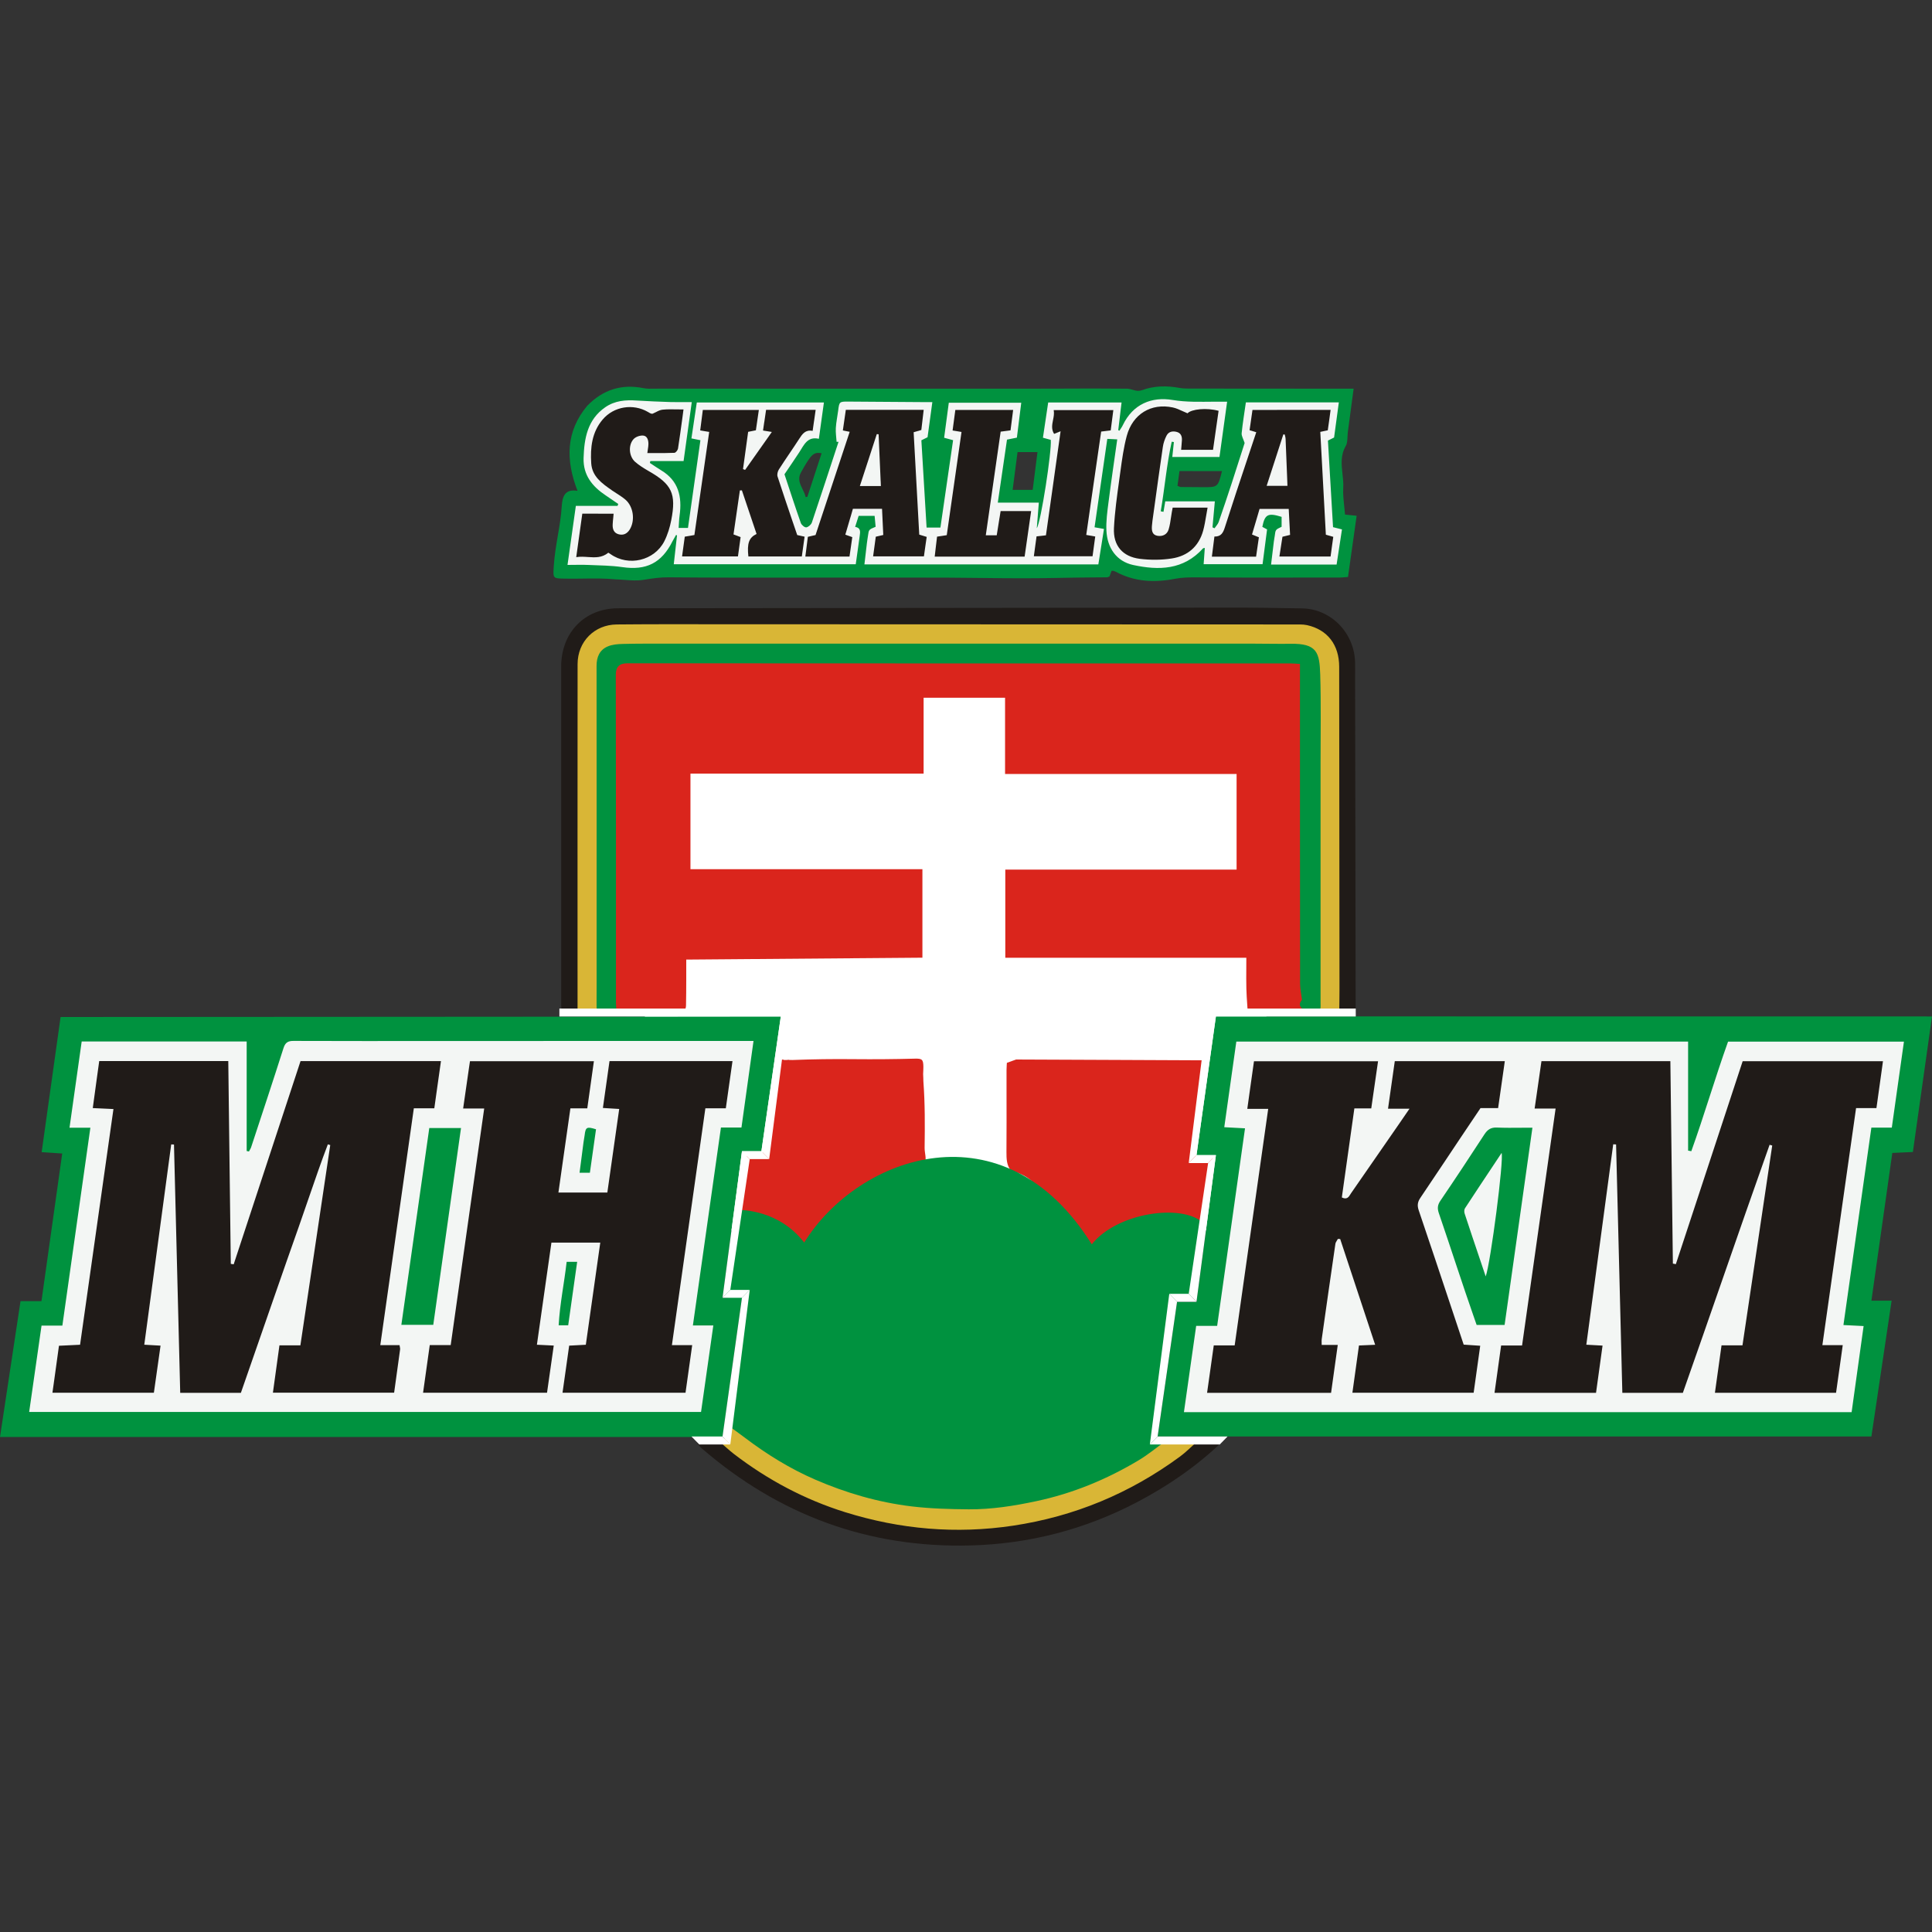 <svg width="50" height="50" viewBox="0 0 50 50" fill="none" xmlns="http://www.w3.org/2000/svg">
<rect x="0" y="0" width="50" height="50" fill="#333333" stroke="none"/>
<path d="M15.745 26.21C15.815 26.2 15.885 26.19 15.955 26.18C16.542 26.184 17.129 26.188 17.716 26.192C17.667 26.204 17.617 26.227 17.568 26.227C16.979 26.23 16.39 26.227 15.802 26.227C15.783 26.226 15.764 26.216 15.745 26.21Z" fill="#D9B636"/>
<path d="M33.631 26.179C33.674 26.189 33.717 26.199 33.762 26.209C33.281 26.214 32.8 26.22 32.321 26.221C32.311 26.221 32.301 26.195 32.291 26.181C32.737 26.181 33.184 26.18 33.631 26.179Z" fill="#D9B636"/>
<path d="M20.299 27.432C20.259 27.434 20.218 27.436 20.177 27.438C20.218 27.436 20.259 27.434 20.299 27.432Z" fill="#F3F6F4"/>
<path d="M26.052 27.393L26.036 27.404H26.017C26.029 27.401 26.041 27.396 26.052 27.393Z" fill="#F3F6F4"/>
<rect x="16.689" y="17.384" width="16.086" height="14.46" fill="white"/>
<path d="M20.07 27.732C20.081 27.652 20.092 27.572 20.103 27.493C20.128 27.474 20.152 27.456 20.177 27.439C20.216 27.412 20.258 27.418 20.299 27.433C20.327 27.433 20.354 27.431 20.382 27.431C20.395 27.424 20.409 27.424 20.422 27.431C20.45 27.431 20.478 27.433 20.506 27.433C21.04 27.412 21.573 27.405 22.107 27.411C22.626 27.416 23.148 27.412 23.669 27.398C23.866 27.392 23.894 27.419 23.897 27.608C23.896 27.637 23.896 27.665 23.895 27.694C23.889 27.763 23.889 27.831 23.895 27.899C23.896 27.928 23.896 27.956 23.897 27.984C23.94 28.558 23.937 29.131 23.929 29.705C23.927 29.849 23.991 29.992 23.926 30.135C23.733 30.194 23.536 30.241 23.349 30.316C23.13 30.403 22.918 30.511 22.706 30.616C22.325 30.802 22.05 31.122 21.742 31.404C21.549 31.581 21.404 31.797 21.221 31.98C21.128 32.072 21.077 32.207 20.996 32.341C20.807 32.223 20.661 32.116 20.502 32.035C20.17 31.867 19.831 31.724 19.446 31.73C19.126 31.736 19.117 31.718 19.106 31.395C19.105 31.361 19.096 31.327 19.09 31.294C19.029 31.041 19.161 30.808 19.162 30.56C19.162 30.437 19.2 30.315 19.216 30.192C19.249 29.937 19.294 29.884 19.553 29.884C19.726 29.884 19.774 29.819 19.804 29.648C19.91 29.05 19.994 28.449 20.05 27.844C20.056 27.811 20.062 27.778 20.067 27.745C20.068 27.744 20.07 27.732 20.07 27.732Z" fill="#DA251C"/>
<path d="M32.278 25.995C32.283 26.058 32.287 26.12 32.291 26.182C32.639 26.229 32.989 26.219 33.339 26.209C33.444 26.206 33.549 26.203 33.654 26.202C33.733 26.178 33.739 26.121 33.747 26.056C33.748 26.045 33.75 26.033 33.752 26.021C33.775 25.865 33.754 25.712 33.734 25.558C33.72 25.451 33.706 25.345 33.706 25.237C33.712 23.274 33.711 21.311 33.711 19.349C33.711 18.76 33.71 18.171 33.71 17.582C33.71 17.104 33.698 17.092 33.232 17.092H20.548C20.144 17.092 19.74 17.092 19.336 17.092C18.326 17.091 17.316 17.091 16.307 17.093C15.952 17.094 15.867 17.178 15.867 17.534C15.865 20.328 15.866 23.122 15.867 25.917C15.867 25.927 15.867 25.937 15.867 25.948C15.866 26.034 15.865 26.122 15.925 26.196C16.144 26.224 16.363 26.219 16.583 26.215C16.665 26.213 16.748 26.211 16.831 26.211C16.914 26.211 16.998 26.213 17.082 26.215C17.293 26.22 17.504 26.224 17.715 26.194C17.72 26.176 17.725 26.158 17.73 26.14C17.742 26.1 17.754 26.06 17.754 26.02C17.759 25.804 17.759 25.589 17.76 25.373C17.76 25.311 17.76 25.249 17.76 25.188V24.834C19.818 24.817 21.845 24.801 23.872 24.785V22.495H17.869V20.021H23.903V18.058H26.011V20.03H32.003V22.505H26.017V24.787H32.255C32.255 24.88 32.254 24.97 32.254 25.057C32.252 25.241 32.252 25.414 32.256 25.588C32.259 25.723 32.269 25.859 32.278 25.995Z" fill="#DA251C"/>
<path d="M28.934 27.431C28.051 27.428 27.174 27.424 26.297 27.42C26.221 27.447 26.145 27.474 26.058 27.506C26.057 27.526 26.055 27.546 26.054 27.566C26.051 27.607 26.049 27.648 26.049 27.689C26.049 27.891 26.049 28.093 26.049 28.294C26.05 28.799 26.051 29.303 26.047 29.808C26.046 29.989 26.051 30.16 26.164 30.297C26.41 30.362 26.62 30.464 26.791 30.652C26.812 30.675 26.833 30.699 26.854 30.723C26.971 30.855 27.091 30.99 27.238 31.065C27.417 31.157 27.531 31.306 27.644 31.455C27.719 31.554 27.794 31.653 27.888 31.735C27.907 31.751 27.913 31.782 27.92 31.813C27.923 31.831 27.927 31.85 27.934 31.866C28.008 32.051 28.107 32.215 28.254 32.31C28.311 32.277 28.364 32.247 28.415 32.218C28.515 32.161 28.606 32.11 28.695 32.053C29.058 31.825 29.464 31.709 29.876 31.667C30.166 31.637 30.458 31.644 30.751 31.651C30.88 31.654 31.009 31.658 31.138 31.658C31.14 31.65 31.142 31.643 31.144 31.635C31.145 31.63 31.147 31.624 31.149 31.619C31.146 31.61 31.143 31.602 31.139 31.594C31.126 31.564 31.114 31.536 31.163 31.516C31.237 30.998 31.312 30.479 31.388 29.94C31.2 29.925 31.041 29.913 30.856 29.899C30.919 29.45 30.98 29.006 31.043 28.557C31.094 28.189 31.145 27.819 31.198 27.441C30.436 27.437 29.683 27.434 28.934 27.431Z" fill="#DA251C"/>
<path d="M28.255 32.204C28.904 31.382 30.585 31.142 31.131 31.644C31.227 31.828 31.144 32.014 31.121 32.192C31.071 32.574 31.005 32.955 30.962 33.338C30.937 33.559 30.871 33.625 30.639 33.615C30.445 33.608 30.363 33.671 30.336 33.874C30.239 34.597 30.141 35.321 30.031 36.043C29.973 36.423 29.92 36.805 29.886 37.176C29.952 37.265 30.051 37.232 30.117 37.279C30.192 37.407 30.078 37.455 30.013 37.505C29.812 37.659 29.591 37.785 29.373 37.912C28.184 38.6 26.904 39.008 25.544 39.099C24.105 39.196 22.698 39.011 21.349 38.451C20.454 38.079 19.636 37.583 18.886 36.964C18.854 36.938 18.82 36.913 18.803 36.873C18.785 36.553 18.874 36.247 18.914 35.934C19.003 35.223 19.098 34.514 19.215 33.808C19.224 33.756 19.228 33.697 19.185 33.647C19.121 33.604 19.043 33.627 18.971 33.619C18.773 33.601 18.717 33.537 18.746 33.338C18.794 33.005 18.822 32.669 18.89 32.337C18.947 32.06 18.965 31.777 19.015 31.498C19.027 31.43 19.022 31.358 19.081 31.309C19.205 31.316 20.157 31.309 20.812 32.157C22.218 29.895 25.988 28.562 28.255 32.204Z" fill="#00923F"/>
<path d="M34.66 26.184C34.459 26.193 34.257 26.202 34.056 26.21C34.099 26.055 34.108 25.897 34.108 25.736C34.107 23.045 34.107 20.354 34.108 17.662C34.108 17.481 34.092 17.302 34.059 17.125C34.018 16.907 33.894 16.785 33.679 16.751C33.571 16.734 33.463 16.727 33.354 16.727C27.656 16.727 21.958 16.727 16.259 16.727C16.239 16.727 16.218 16.727 16.198 16.728C15.713 16.743 15.503 16.848 15.505 17.433C15.518 20.201 15.51 22.967 15.51 25.735C15.51 25.895 15.512 26.054 15.56 26.209C15.358 26.198 15.155 26.188 14.954 26.176C14.878 26.098 14.889 25.997 14.889 25.901C14.887 23.015 14.885 20.131 14.89 17.245C14.891 16.553 15.341 16.099 16.022 16.094C17.035 16.087 18.049 16.092 19.061 16.092C23.821 16.092 28.581 16.092 33.34 16.092C33.456 16.092 33.572 16.088 33.687 16.098C34.214 16.145 34.599 16.498 34.7 17.026C34.727 17.164 34.73 17.302 34.73 17.441C34.73 20.229 34.73 23.018 34.729 25.806C34.729 25.935 34.759 26.073 34.66 26.184Z" fill="#D9B636"/>
<path d="M15.56 26.209C15.451 26.199 15.439 26.127 15.439 26.034C15.442 25.639 15.44 25.243 15.44 24.848C15.44 22.31 15.442 19.772 15.439 17.233C15.439 17 15.519 16.82 15.725 16.731C15.845 16.679 15.988 16.668 16.122 16.665C16.496 16.655 16.87 16.658 17.244 16.658C22.323 16.658 27.402 16.658 32.481 16.658C32.786 16.658 33.093 16.666 33.399 16.661C34.083 16.65 34.149 16.885 34.167 17.451C34.191 18.22 34.175 18.99 34.176 19.761C34.176 21.827 34.176 23.894 34.176 25.961C34.176 26.064 34.196 26.176 34.058 26.212C33.96 26.212 33.862 26.212 33.764 26.212C33.719 26.207 33.667 26.236 33.633 26.181C33.653 26.151 33.694 26.096 33.69 26.092C33.589 25.995 33.667 25.917 33.695 25.871C33.675 25.712 33.646 25.585 33.646 25.46C33.643 22.833 33.643 20.205 33.643 17.577C33.643 17.453 33.643 17.329 33.643 17.182C33.544 17.177 33.466 17.169 33.388 17.169C27.671 17.169 21.955 17.171 16.238 17.166C16.028 17.166 15.937 17.256 15.937 17.468C15.943 20.297 15.941 23.126 15.941 25.955C15.941 26.031 15.951 26.107 15.956 26.182C15.894 26.245 15.816 26.202 15.746 26.213C15.684 26.211 15.621 26.21 15.56 26.209Z" fill="#00923F"/>
<path d="M34.66 26.184C34.662 25.991 34.666 25.797 34.666 25.602C34.664 22.82 34.662 20.038 34.658 17.256C34.657 16.687 34.355 16.297 33.829 16.179C33.77 16.166 33.708 16.161 33.648 16.161C28.153 16.158 22.657 16.156 17.163 16.155C16.762 16.155 16.361 16.158 15.96 16.161C15.388 16.166 14.948 16.602 14.948 17.188C14.945 20.156 14.947 23.126 14.947 26.095C14.947 26.123 14.952 26.151 14.955 26.177C14.824 26.191 14.692 26.205 14.539 26.22C14.532 26.13 14.524 26.071 14.524 26.011C14.523 23.091 14.522 20.172 14.523 17.252C14.523 16.368 15.134 15.743 15.995 15.742C21.271 15.736 26.546 15.729 31.822 15.725C32.447 15.724 33.073 15.734 33.697 15.745C34.452 15.757 35.061 16.388 35.07 17.161C35.072 17.299 35.07 17.439 35.07 17.577C35.075 20.379 35.08 23.181 35.084 25.982C35.084 26.05 35.084 26.117 35.084 26.215C34.926 26.202 34.793 26.194 34.66 26.184Z" fill="#201B18"/>
<path d="M31.637 37.305C30.981 37.938 30.24 38.448 29.44 38.869C28.083 39.583 26.638 39.956 25.114 39.996C22.482 40.065 20.164 39.214 18.158 37.481C18.089 37.422 18.045 37.334 17.99 37.259C18.195 37.197 18.4 37.211 18.606 37.255C19.135 37.668 19.676 38.064 20.267 38.384C21.325 38.955 22.447 39.314 23.635 39.454C24.06 39.504 24.485 39.551 24.915 39.539C26.247 39.501 27.53 39.233 28.752 38.679C29.558 38.313 30.3 37.845 30.978 37.266C31.153 37.204 31.334 37.226 31.514 37.226C31.569 37.225 31.616 37.244 31.637 37.305Z" fill="#201B18"/>
<path d="M18.624 37.311C18.738 37.282 18.79 37.209 18.793 37.087C18.795 37.019 18.821 36.952 18.836 36.886C18.984 36.993 19.133 37.098 19.279 37.209C19.846 37.639 20.449 38.011 21.097 38.292C21.894 38.637 22.723 38.88 23.591 38.985C24.085 39.044 24.576 39.057 25.07 39.061C25.663 39.065 26.243 38.973 26.819 38.85C27.76 38.65 28.64 38.288 29.468 37.792C29.716 37.644 29.941 37.455 30.177 37.286C30.439 37.299 30.7 37.312 30.961 37.326C30.819 37.451 30.686 37.588 30.534 37.699C29.238 38.65 27.804 39.246 26.22 39.484C24.744 39.706 23.297 39.579 21.875 39.136C20.828 38.809 19.869 38.3 18.993 37.628C18.865 37.529 18.747 37.417 18.624 37.311Z" fill="#D9B636"/>
<path d="M20.07 27.732C20.08 27.732 20.09 27.733 20.1 27.733C20.089 27.736 20.079 27.74 20.068 27.743L20.07 27.732Z" fill="#F3F6F4"/>
<path d="M0.531 33.674C0.706 33.674 0.878 33.674 1.073 33.674C1.254 32.389 1.43 31.131 1.61 29.853C1.432 29.841 1.268 29.83 1.078 29.818C1.244 28.637 1.404 27.484 1.568 26.32C7.792 26.32 20.207 26.306 20.207 26.306L19.705 29.793H19.202L18.7 33.587H19.202L18.7 37.189H0L0.531 33.674Z" fill="#00923F"/>
<path d="M0.134 36.391C0.123 36.458 0.111 36.526 0.1 36.592C0.112 36.526 0.123 36.459 0.134 36.391Z" fill="#F3F6F4"/>
<path d="M2.339 29.185C2.146 29.185 1.986 29.185 1.799 29.185C1.907 28.425 2.01 27.696 2.114 26.954C3.533 26.954 4.937 26.954 6.384 26.954C6.384 27.901 6.384 28.845 6.384 29.788C6.404 29.792 6.423 29.796 6.443 29.8C6.462 29.762 6.487 29.727 6.5 29.688C6.781 28.834 7.064 27.982 7.336 27.127C7.383 26.979 7.453 26.938 7.598 26.939C8.849 26.944 10.101 26.942 11.351 26.941C13.981 26.941 16.612 26.941 19.242 26.94C19.316 26.94 19.388 26.94 19.501 26.94C19.395 27.698 19.294 28.427 19.189 29.18C19.013 29.18 18.847 29.18 18.658 29.18C18.416 30.89 18.177 32.58 17.932 34.302C18.117 34.302 18.275 34.302 18.461 34.302C18.352 35.068 18.249 35.798 18.143 36.541C12.352 36.541 6.571 36.541 0.755 36.541C0.862 35.79 0.968 35.055 1.075 34.306C1.257 34.306 1.418 34.306 1.614 34.306C1.856 32.602 2.095 30.909 2.339 29.185Z" fill="#F3F6F4"/>
<path d="M7.712 27.662C7.156 29.351 6.602 31.035 6.048 32.72C6.042 32.719 6.035 32.718 6.029 32.717C6.01 32.714 5.992 32.71 5.973 32.709C5.963 31.887 5.953 31.065 5.942 30.242C5.931 29.317 5.92 28.39 5.908 27.46H2.568C2.545 27.624 2.523 27.787 2.5 27.951C2.467 28.191 2.434 28.432 2.401 28.677C2.514 28.682 2.619 28.687 2.724 28.692C2.793 28.695 2.863 28.699 2.936 28.702C2.649 30.729 2.366 32.727 2.082 34.732L2.072 34.802C1.882 34.811 1.71 34.819 1.526 34.828C1.486 35.119 1.447 35.4 1.408 35.682C1.391 35.802 1.374 35.922 1.357 36.044H3.982L3.99 35.99C4.045 35.6 4.099 35.222 4.155 34.825C4.003 34.816 3.879 34.809 3.734 34.801C3.968 33.059 4.199 31.339 4.431 29.617L4.503 29.62L4.508 29.831C4.56 31.899 4.611 33.968 4.664 36.047H6.234C6.485 35.323 6.735 34.605 6.984 33.888C7.036 33.74 7.087 33.593 7.138 33.445C7.337 32.874 7.535 32.304 7.737 31.735C7.824 31.488 7.909 31.241 7.994 30.993C8.153 30.532 8.311 30.07 8.485 29.615C8.495 29.618 8.505 29.621 8.516 29.625C8.526 29.628 8.536 29.631 8.546 29.634L8.544 29.653C8.288 31.369 8.033 33.084 7.774 34.817H7.232C7.174 35.237 7.119 35.636 7.063 36.043H10.2C10.254 35.659 10.305 35.29 10.355 34.92C10.357 34.904 10.354 34.886 10.349 34.862C10.346 34.848 10.343 34.832 10.34 34.812H9.842C10.008 33.645 10.171 32.489 10.335 31.333C10.46 30.45 10.585 29.568 10.71 28.683H11.24C11.259 28.543 11.279 28.405 11.298 28.268C11.336 27.999 11.374 27.733 11.412 27.461H7.778L7.712 27.662Z" fill="#201B18"/>
<path d="M11.664 34.811H11.122C11.062 35.239 11.007 35.633 10.949 36.044H14.157C14.216 35.635 14.272 35.24 14.331 34.823C14.207 34.817 14.1 34.812 13.988 34.806C13.957 34.805 13.927 34.803 13.895 34.802C13.972 34.261 14.047 33.73 14.122 33.204C14.172 32.854 14.222 32.506 14.271 32.159H15.535C15.409 33.048 15.285 33.923 15.161 34.802C15.005 34.81 14.872 34.817 14.73 34.825C14.704 35.008 14.679 35.187 14.654 35.366C14.622 35.591 14.591 35.815 14.558 36.044H17.741L17.742 36.038C17.799 35.631 17.854 35.238 17.914 34.812H17.389C17.68 32.753 17.966 30.726 18.255 28.683H18.784C18.825 28.398 18.864 28.121 18.903 27.841C18.921 27.715 18.939 27.589 18.957 27.461H15.774C15.757 27.583 15.74 27.704 15.723 27.825C15.683 28.107 15.644 28.387 15.603 28.674C15.642 28.677 15.679 28.679 15.715 28.681C15.821 28.688 15.921 28.694 16.025 28.7C15.971 29.084 15.917 29.46 15.864 29.834C15.815 30.178 15.766 30.52 15.718 30.862H14.452C14.488 30.607 14.524 30.353 14.56 30.101C14.628 29.628 14.695 29.159 14.762 28.684H15.199L15.201 28.668C15.258 28.259 15.314 27.864 15.37 27.464H12.163L12.142 27.604C12.09 27.964 12.039 28.316 11.986 28.688H12.531C12.387 29.701 12.245 30.708 12.102 31.714C11.956 32.745 11.811 33.776 11.664 34.811Z" fill="#201B18"/>
<path d="M11.213 34.287C10.919 34.287 10.665 34.287 10.387 34.287C10.63 32.578 10.87 30.89 11.11 29.193C11.387 29.193 11.643 29.193 11.931 29.193C11.691 30.9 11.452 32.592 11.213 34.287Z" fill="#00923F"/>
<path d="M14.705 34.299C14.612 34.299 14.552 34.299 14.458 34.299C14.489 33.743 14.602 33.208 14.665 32.656C14.753 32.656 14.824 32.656 14.937 32.656C14.859 33.203 14.784 33.743 14.705 34.299Z" fill="#00923F"/>
<path d="M15.425 29.226C15.373 29.595 15.32 29.966 15.266 30.351C15.176 30.351 15.099 30.351 14.999 30.351C15.034 30.078 15.067 29.822 15.101 29.564C15.109 29.503 15.122 29.442 15.13 29.381C15.155 29.169 15.185 29.151 15.425 29.226Z" fill="#00923F"/>
<path d="M31.468 26.304L50 26.306C49.833 27.493 49.67 28.647 49.505 29.814C49.325 29.822 49.165 29.83 48.973 29.838L48.432 33.661H48.955L48.432 37.176H29.959L30.462 33.69H30.965L31.468 29.895H30.965L31.468 26.304Z" fill="#00923F"/>
<path d="M48.451 37.174L48.449 37.176L48.451 37.174Z" fill="#F3F6F4"/>
<path d="M48.484 37.136C48.487 37.121 48.491 37.106 48.494 37.091C48.491 37.106 48.487 37.121 48.484 37.136Z" fill="#F3F6F4"/>
<path d="M30.64 36.546C30.745 35.799 30.849 35.066 30.957 34.313C31.134 34.313 31.3 34.313 31.5 34.313C31.741 32.606 31.979 30.918 32.221 29.201C32.037 29.191 31.872 29.182 31.684 29.172C31.789 28.429 31.892 27.7 31.996 26.956C35.89 26.956 39.77 26.956 43.688 26.956C43.688 27.9 43.688 28.838 43.688 29.778C43.715 29.783 43.743 29.788 43.771 29.793C44.106 28.86 44.383 27.905 44.722 26.957C46.226 26.957 47.731 26.957 49.274 26.957C49.169 27.699 49.067 28.428 48.96 29.182C48.78 29.182 48.614 29.182 48.431 29.182C48.188 30.895 47.95 32.583 47.708 34.292C47.891 34.301 48.044 34.309 48.23 34.318C48.125 35.069 48.022 35.804 47.92 36.546C42.155 36.546 36.411 36.546 30.64 36.546Z" fill="#F3F6F4"/>
<path d="M47.69 34.812H47.163C47.223 34.392 47.282 33.973 47.341 33.555C47.572 31.922 47.802 30.305 48.035 28.677H48.562C48.608 28.344 48.653 28.025 48.698 27.704C48.709 27.624 48.72 27.544 48.731 27.464H45.1C44.781 28.433 44.463 29.397 44.147 30.36C43.888 31.146 43.629 31.931 43.371 32.716C43.346 32.711 43.319 32.707 43.294 32.702C43.274 30.984 43.252 29.265 43.23 27.545L43.229 27.462H39.893C39.851 27.76 39.808 28.052 39.765 28.353C39.749 28.463 39.733 28.575 39.716 28.689H40.259C40.058 30.109 39.859 31.516 39.659 32.927C39.57 33.557 39.48 34.188 39.391 34.821H38.849C38.812 35.084 38.777 35.337 38.742 35.59C38.72 35.742 38.699 35.893 38.678 36.047H41.305C41.361 35.638 41.416 35.238 41.474 34.824C41.321 34.816 41.195 34.809 41.054 34.801C41.288 33.059 41.519 31.337 41.75 29.614C41.762 29.614 41.775 29.615 41.787 29.616C41.799 29.616 41.812 29.617 41.824 29.618C41.878 31.758 41.932 33.898 41.986 36.047H43.552C43.896 35.071 44.235 34.095 44.574 33.12C44.979 31.954 45.384 30.789 45.797 29.627C45.82 29.633 45.842 29.64 45.865 29.646C45.61 31.362 45.354 33.077 45.095 34.818H44.553C44.521 35.045 44.491 35.263 44.461 35.48C44.435 35.668 44.409 35.855 44.382 36.045H47.517C47.559 35.743 47.601 35.446 47.644 35.142C47.659 35.033 47.674 34.923 47.69 34.812Z" fill="#201B18"/>
<path d="M35.357 34.813C35.297 34.816 35.236 34.819 35.17 34.821C35.119 35.195 35.069 35.55 35.018 35.915L35 36.044H38.138C38.195 35.633 38.251 35.238 38.308 34.828C38.147 34.817 38.015 34.808 37.88 34.799C37.767 34.463 37.656 34.128 37.545 33.794C37.269 32.967 36.996 32.145 36.717 31.325C36.673 31.197 36.687 31.106 36.759 31C36.98 30.672 37.2 30.343 37.42 30.014C37.544 29.828 37.668 29.642 37.792 29.456C37.964 29.199 38.136 28.944 38.315 28.678H38.771C38.823 28.311 38.874 27.957 38.926 27.593L38.944 27.463H36.097L36.081 27.575C36.029 27.945 35.977 28.306 35.922 28.693H36.478C36.367 28.853 36.283 28.976 36.199 29.099C35.788 29.694 35.378 30.288 34.965 30.881C34.959 30.891 34.952 30.901 34.946 30.911C34.904 30.979 34.856 31.054 34.727 30.99L34.734 30.936C34.84 30.19 34.944 29.444 35.051 28.685H35.488C35.5 28.598 35.513 28.512 35.525 28.427C35.571 28.107 35.617 27.792 35.664 27.465H32.453C32.415 27.733 32.377 27.999 32.339 28.273C32.32 28.412 32.3 28.553 32.28 28.697H32.821C32.53 30.746 32.244 32.767 31.953 34.819H31.412C31.383 35.027 31.355 35.227 31.327 35.424C31.298 35.633 31.269 35.838 31.239 36.047H34.448L34.474 35.86C34.523 35.513 34.57 35.171 34.621 34.807H34.205C34.205 34.784 34.204 34.764 34.204 34.746C34.203 34.712 34.202 34.684 34.206 34.658C34.323 33.835 34.439 33.012 34.56 32.19C34.565 32.159 34.583 32.13 34.601 32.102C34.609 32.089 34.617 32.076 34.624 32.063C34.634 32.063 34.644 32.064 34.654 32.064C34.664 32.065 34.673 32.065 34.684 32.066C34.983 32.971 35.283 33.877 35.589 34.803C35.505 34.806 35.431 34.81 35.357 34.813Z" fill="#201B18"/>
<path fill-rule="evenodd" clip-rule="evenodd" d="M39.365 31.273C39.462 30.58 39.56 29.885 39.659 29.185C39.563 29.185 39.471 29.186 39.379 29.186C39.158 29.188 38.947 29.19 38.737 29.181C38.588 29.175 38.499 29.232 38.42 29.352C38.044 29.929 37.666 30.504 37.279 31.072C37.203 31.183 37.195 31.273 37.237 31.396C37.392 31.849 37.543 32.303 37.694 32.758C37.77 32.985 37.846 33.212 37.922 33.439C37.989 33.639 38.059 33.839 38.127 34.036C38.157 34.121 38.186 34.205 38.215 34.289H38.939C39.081 33.283 39.223 32.28 39.365 31.273ZM38.304 32.601C38.352 32.743 38.4 32.887 38.45 33.034C38.577 32.681 38.924 30.004 38.861 29.838C38.797 29.935 38.733 30.03 38.67 30.126C38.413 30.512 38.162 30.89 37.913 31.271C37.891 31.305 37.891 31.367 37.905 31.408C38.034 31.802 38.166 32.193 38.304 32.601Z" fill="#00923F"/>
<path fill-rule="evenodd" clip-rule="evenodd" d="M16.651 10.045C16.085 9.932 15.605 10.085 15.2 10.499C14.644 11.162 14.634 11.899 14.946 12.703C14.608 12.644 14.553 12.87 14.538 13.1C14.522 13.359 14.479 13.614 14.435 13.869C14.393 14.122 14.35 14.375 14.333 14.632C14.322 14.804 14.313 14.889 14.35 14.931C14.387 14.973 14.47 14.973 14.639 14.975C14.787 14.978 14.935 14.976 15.083 14.974C15.368 14.97 15.652 14.966 15.937 14.994C16.01 14.996 16.084 15.002 16.158 15.007C16.322 15.02 16.486 15.032 16.645 15.007C16.659 15.005 16.672 15.003 16.686 15.001C16.889 14.969 17.086 14.939 17.297 14.941C18.419 14.951 19.54 14.95 20.662 14.949C21.035 14.948 21.409 14.948 21.783 14.948C21.969 14.948 22.155 14.948 22.342 14.948C23.086 14.947 23.831 14.947 24.576 14.95C24.864 14.951 25.153 14.954 25.442 14.958C25.778 14.962 26.115 14.966 26.452 14.966C26.77 14.967 27.087 14.961 27.404 14.956C27.562 14.953 27.721 14.95 27.879 14.948C28.008 14.946 28.138 14.945 28.267 14.944C28.396 14.943 28.525 14.942 28.654 14.941C28.667 14.94 28.678 14.934 28.691 14.928C28.698 14.925 28.706 14.921 28.714 14.918C28.732 14.869 28.75 14.819 28.767 14.773C28.775 14.773 28.782 14.773 28.788 14.773C28.801 14.773 28.81 14.772 28.818 14.774C28.838 14.78 28.857 14.787 28.875 14.796C29.361 15.059 29.879 15.082 30.403 14.98C30.597 14.943 30.783 14.941 30.978 14.943C31.921 14.95 32.864 14.949 33.806 14.947C34.101 14.947 34.396 14.946 34.691 14.946C34.728 14.946 34.767 14.942 34.809 14.938C34.833 14.936 34.858 14.934 34.886 14.932C34.92 14.687 34.954 14.445 34.989 14.203C35.029 13.918 35.069 13.634 35.11 13.348C35.063 13.343 35.022 13.339 34.983 13.335C34.922 13.329 34.867 13.323 34.809 13.317C34.803 13.242 34.796 13.169 34.788 13.096C34.771 12.935 34.754 12.779 34.763 12.624C34.77 12.505 34.757 12.384 34.743 12.264C34.717 12.022 34.69 11.78 34.827 11.544C34.865 11.479 34.869 11.394 34.873 11.309C34.874 11.271 34.876 11.233 34.88 11.197C34.93 10.828 34.979 10.459 35.032 10.059H34.793C34.346 10.059 33.9 10.059 33.453 10.058C32.56 10.058 31.667 10.057 30.775 10.056C30.693 10.056 30.611 10.054 30.531 10.04C30.198 9.978 29.87 9.981 29.547 10.1C29.507 10.114 29.458 10.118 29.415 10.112C29.381 10.107 29.347 10.097 29.312 10.087C29.265 10.073 29.218 10.06 29.17 10.059C28.589 10.052 28.008 10.054 27.427 10.057C27.099 10.058 26.771 10.059 26.443 10.059C24.199 10.057 21.955 10.057 19.711 10.058C18.813 10.058 17.915 10.058 17.017 10.058C16.989 10.058 16.961 10.059 16.932 10.059C16.838 10.061 16.743 10.063 16.651 10.045ZM26.207 12.677C26.25 12.353 26.29 12.042 26.334 11.7H26.85C26.806 12.039 26.767 12.35 26.726 12.677H26.207ZM31.625 12.192C31.519 12.61 31.519 12.61 31.125 12.608C30.936 12.608 30.747 12.607 30.556 12.604C30.545 12.604 30.533 12.599 30.515 12.591C30.504 12.586 30.491 12.58 30.473 12.574C30.489 12.453 30.506 12.328 30.525 12.191C30.899 12.192 31.253 12.192 31.625 12.192H31.625ZM21.263 11.73L20.894 12.859C20.887 12.86 20.88 12.861 20.873 12.861C20.865 12.862 20.857 12.863 20.85 12.864C20.836 12.794 20.803 12.727 20.77 12.66C20.704 12.525 20.639 12.391 20.726 12.233C20.995 11.744 21.062 11.693 21.263 11.73Z" fill="#00923F"/>
<path d="M17.565 13.662C17.639 13.662 17.711 13.662 17.805 13.662C17.913 12.898 18.02 12.148 18.127 11.393C18.024 11.373 17.954 11.358 17.894 11.346C17.941 11.032 17.986 10.736 18.033 10.416C19.122 10.416 20.209 10.416 21.323 10.416C21.28 10.728 21.238 11.027 21.192 11.356C20.895 11.288 20.807 11.517 20.685 11.705C20.561 11.896 20.432 12.081 20.302 12.274C20.443 12.697 20.578 13.117 20.725 13.534C20.743 13.586 20.823 13.653 20.866 13.648C20.92 13.641 20.994 13.577 21.012 13.52C21.246 12.827 21.472 12.131 21.701 11.435C21.684 11.435 21.667 11.434 21.651 11.434C21.643 11.315 21.624 11.194 21.631 11.076C21.64 10.925 21.673 10.775 21.692 10.624C21.719 10.4 21.726 10.392 21.939 10.393C22.564 10.398 23.189 10.402 23.815 10.406C23.908 10.407 24.003 10.406 24.129 10.406C24.087 10.713 24.047 11.01 24.005 11.316C23.959 11.339 23.912 11.363 23.845 11.395C23.889 12.141 23.934 12.892 23.98 13.653C24.096 13.653 24.196 13.653 24.338 13.653C24.446 12.91 24.555 12.157 24.666 11.392C24.587 11.371 24.523 11.353 24.434 11.329C24.473 11.03 24.513 10.733 24.555 10.422C25.179 10.422 25.786 10.422 26.43 10.422C26.392 10.724 26.355 11.02 26.317 11.326C26.233 11.343 26.156 11.358 26.061 11.377C25.984 11.909 25.906 12.439 25.823 13.008C26.182 13.008 26.516 13.008 26.885 13.008C26.866 13.244 26.85 13.443 26.832 13.67C26.938 13.52 27.222 11.67 27.194 11.384C27.134 11.368 27.072 11.35 26.991 11.328C27.037 11.022 27.081 10.725 27.127 10.416C27.762 10.416 28.377 10.416 29.026 10.416C28.997 10.662 28.968 10.897 28.94 11.133C28.95 11.138 28.96 11.142 28.97 11.147C29 11.099 29.035 11.054 29.059 11.002C29.321 10.454 29.809 10.262 30.345 10.351C30.705 10.411 31.059 10.398 31.417 10.396C31.523 10.396 31.628 10.396 31.758 10.396C31.689 10.894 31.625 11.351 31.56 11.826C31.153 11.826 30.756 11.826 30.339 11.826C30.353 11.695 30.366 11.568 30.38 11.44C30.361 11.437 30.342 11.435 30.324 11.432C30.192 12.026 30.142 12.633 30.04 13.232C30.064 13.237 30.087 13.241 30.111 13.246C30.125 13.161 30.14 13.075 30.157 12.975C30.581 12.975 30.997 12.975 31.44 12.975C31.419 13.203 31.399 13.426 31.379 13.647C31.396 13.656 31.414 13.664 31.431 13.672C31.467 13.619 31.517 13.57 31.538 13.512C31.654 13.18 31.765 12.845 31.875 12.511C31.993 12.15 32.108 11.788 32.211 11.465C32.176 11.356 32.127 11.28 32.134 11.211C32.16 10.95 32.204 10.692 32.243 10.414C33.043 10.414 33.832 10.414 34.649 10.414C34.607 10.722 34.567 11.02 34.526 11.323C34.476 11.348 34.429 11.371 34.367 11.402C34.411 12.147 34.454 12.892 34.499 13.643C34.577 13.663 34.646 13.68 34.73 13.701C34.682 14.008 34.637 14.307 34.591 14.611C34.024 14.611 33.476 14.611 32.895 14.611C32.92 14.404 32.943 14.208 32.967 14.014C32.973 13.965 32.984 13.918 32.99 13.87C33.01 13.707 33.01 13.707 33.168 13.633C33.168 13.547 33.168 13.459 33.168 13.376C32.815 13.267 32.734 13.309 32.669 13.635C32.705 13.655 32.743 13.675 32.792 13.701C32.754 13.996 32.715 14.289 32.675 14.601C32.171 14.601 31.673 14.601 31.15 14.601C31.16 14.46 31.17 14.321 31.18 14.181C31.158 14.186 31.141 14.185 31.134 14.192C30.627 14.754 29.991 14.765 29.326 14.622C28.892 14.527 28.656 14.179 28.634 13.735C28.622 13.488 28.657 13.238 28.689 12.991C28.757 12.457 28.836 11.925 28.914 11.371C28.831 11.367 28.761 11.364 28.657 11.358C28.547 12.126 28.437 12.88 28.327 13.646C28.419 13.663 28.489 13.675 28.571 13.689C28.522 13.999 28.474 14.297 28.425 14.607C26.406 14.607 24.404 14.607 22.371 14.607C22.393 14.421 22.413 14.239 22.435 14.059C22.443 13.99 22.456 13.922 22.465 13.854C22.485 13.706 22.485 13.706 22.661 13.633C22.653 13.547 22.644 13.454 22.635 13.35C22.491 13.35 22.365 13.35 22.222 13.35C22.194 13.437 22.166 13.527 22.131 13.635C22.281 13.66 22.264 13.765 22.249 13.87C22.216 14.109 22.183 14.347 22.147 14.602C20.58 14.602 19.02 14.602 17.437 14.602C17.465 14.351 17.493 14.103 17.521 13.854C17.512 13.851 17.504 13.849 17.495 13.846C17.466 13.899 17.435 13.95 17.407 14.003C17.123 14.572 16.727 14.768 16.105 14.677C15.818 14.635 15.525 14.634 15.235 14.621C15.066 14.613 14.897 14.62 14.687 14.62C14.76 14.104 14.83 13.609 14.903 13.092C15.271 13.092 15.627 13.092 15.982 13.092C15.988 13.076 15.994 13.059 16 13.042C15.891 12.969 15.784 12.893 15.674 12.82C15.331 12.591 15.09 12.299 15.103 11.855C15.119 11.342 15.204 10.859 15.663 10.54C15.915 10.366 16.193 10.346 16.484 10.366C16.773 10.385 17.064 10.395 17.354 10.405C17.529 10.41 17.704 10.406 17.903 10.406C17.831 10.927 17.762 11.416 17.691 11.932C17.394 11.932 17.113 11.932 16.831 11.932C16.827 11.948 16.823 11.964 16.819 11.981C16.918 12.046 17.015 12.113 17.116 12.175C17.56 12.442 17.656 12.856 17.588 13.34C17.573 13.447 17.571 13.557 17.563 13.667L17.565 13.662Z" fill="#F3F6F4"/>
<path d="M31.216 13.344L31.216 13.344C31.227 13.277 31.239 13.209 31.252 13.138H31.252C30.927 13.138 30.64 13.138 30.349 13.137C30.345 13.159 30.342 13.178 30.338 13.195C30.334 13.215 30.331 13.233 30.327 13.252C30.32 13.297 30.313 13.342 30.306 13.387C30.291 13.493 30.275 13.598 30.245 13.699C30.205 13.835 30.087 13.889 29.952 13.866C29.813 13.84 29.803 13.724 29.812 13.606C29.815 13.564 29.819 13.523 29.825 13.482C29.838 13.388 29.851 13.294 29.864 13.2L29.866 13.188C29.94 12.648 30.015 12.107 30.094 11.569C30.108 11.468 30.143 11.367 30.189 11.276C30.242 11.17 30.346 11.149 30.454 11.178C30.566 11.208 30.595 11.298 30.587 11.405C30.583 11.454 30.579 11.503 30.575 11.556C30.572 11.583 30.57 11.612 30.568 11.641H31.393C31.422 11.441 31.45 11.245 31.477 11.05L31.479 11.038C31.498 10.902 31.517 10.767 31.537 10.632C31.229 10.547 30.835 10.587 30.733 10.696C30.691 10.679 30.649 10.66 30.607 10.641C30.523 10.602 30.44 10.564 30.352 10.545C29.791 10.426 29.313 10.715 29.16 11.283C29.08 11.581 29.038 11.893 28.996 12.2C28.986 12.278 28.975 12.355 28.964 12.432L28.964 12.434C28.907 12.844 28.85 13.253 28.829 13.665C28.806 14.121 29.052 14.405 29.496 14.462C29.769 14.496 30.055 14.495 30.326 14.453C30.733 14.391 31.023 14.148 31.138 13.732C31.172 13.607 31.193 13.48 31.216 13.344Z" fill="#201B18"/>
<path d="M15.872 13.386C15.865 13.45 15.859 13.511 15.856 13.572C15.85 13.694 15.886 13.795 16.014 13.828C16.134 13.859 16.228 13.812 16.295 13.708C16.442 13.475 16.396 13.11 16.185 12.93C16.116 12.871 16.039 12.822 15.963 12.773C15.918 12.745 15.874 12.716 15.831 12.687L15.829 12.684C15.58 12.511 15.323 12.331 15.301 11.991C15.274 11.584 15.319 11.183 15.597 10.857C15.886 10.516 16.385 10.438 16.768 10.661C16.772 10.663 16.776 10.666 16.78 10.668C16.822 10.694 16.863 10.718 16.895 10.704C16.922 10.693 16.948 10.679 16.975 10.666C17.032 10.636 17.09 10.607 17.15 10.602C17.272 10.59 17.395 10.592 17.524 10.595C17.578 10.595 17.633 10.596 17.689 10.596C17.679 10.668 17.67 10.739 17.661 10.808C17.623 11.084 17.588 11.346 17.547 11.608C17.54 11.651 17.487 11.718 17.453 11.719C17.282 11.727 17.111 11.726 16.934 11.725C16.875 11.725 16.814 11.725 16.753 11.725C16.757 11.69 16.762 11.659 16.766 11.63C16.774 11.578 16.781 11.535 16.781 11.492C16.782 11.388 16.75 11.278 16.64 11.272C16.558 11.267 16.448 11.306 16.394 11.367C16.255 11.523 16.277 11.809 16.434 11.95C16.54 12.044 16.665 12.12 16.787 12.191C17.387 12.532 17.506 12.775 17.372 13.461C17.336 13.648 17.278 13.839 17.192 14.008C16.933 14.513 16.264 14.667 15.803 14.342C15.786 14.33 15.768 14.319 15.754 14.31L15.753 14.31C15.75 14.308 15.746 14.306 15.743 14.304C15.578 14.44 15.401 14.428 15.217 14.416C15.118 14.409 15.016 14.402 14.913 14.419C14.969 14.025 15.019 13.664 15.07 13.293C15.344 13.295 15.606 13.295 15.88 13.295C15.878 13.326 15.875 13.356 15.872 13.385L15.872 13.386Z" fill="#201B18"/>
<path fill-rule="evenodd" clip-rule="evenodd" d="M21.99 11.175C21.962 11.169 21.937 11.165 21.913 11.16C21.882 11.153 21.852 11.147 21.813 11.14C21.839 10.96 21.864 10.787 21.89 10.606H23.905L23.893 10.71C23.876 10.851 23.86 10.987 23.844 11.128C23.799 11.141 23.758 11.153 23.708 11.168L23.645 11.186C23.693 12.063 23.741 12.945 23.79 13.836C23.822 13.846 23.853 13.855 23.886 13.865C23.916 13.874 23.947 13.884 23.983 13.895C23.973 13.963 23.963 14.031 23.953 14.1L23.953 14.1C23.94 14.196 23.926 14.295 23.911 14.399H22.596C22.611 14.289 22.625 14.183 22.64 14.076C22.648 14.015 22.656 13.953 22.665 13.89C22.695 13.883 22.724 13.876 22.756 13.869L22.756 13.869L22.756 13.869C22.787 13.862 22.82 13.854 22.859 13.845C22.849 13.623 22.838 13.404 22.827 13.168H22.073C22.052 13.24 22.032 13.311 22.011 13.383L22.01 13.385L22.01 13.386L22.009 13.387C21.966 13.534 21.923 13.682 21.877 13.837C21.94 13.859 21.992 13.877 22.057 13.901C22.033 14.07 22.01 14.232 21.985 14.404H20.842C20.852 14.326 20.861 14.252 20.871 14.179L20.871 14.178L20.871 14.178C20.883 14.082 20.895 13.988 20.907 13.893C20.953 13.882 20.993 13.873 21.036 13.863L21.036 13.863C21.058 13.858 21.081 13.853 21.106 13.847C21.398 12.966 21.69 12.082 21.99 11.175ZM22.253 12.579H22.797L22.792 12.449L22.791 12.447C22.773 12.034 22.756 11.636 22.738 11.239C22.73 11.239 22.722 11.238 22.714 11.237C22.707 11.237 22.699 11.236 22.691 11.235C22.617 11.462 22.543 11.688 22.469 11.917L22.464 11.932C22.395 12.145 22.325 12.359 22.253 12.579Z" fill="#201B18"/>
<path d="M19.828 11.155L19.827 11.155C19.802 11.151 19.776 11.147 19.747 11.142C19.758 11.07 19.768 10.999 19.778 10.929L19.779 10.928C19.794 10.822 19.81 10.716 19.826 10.607H21.109C21.095 10.706 21.081 10.801 21.068 10.896L21.067 10.896L21.067 10.897L21.067 10.898L21.067 10.898L21.067 10.898C21.055 10.981 21.044 11.065 21.031 11.151C20.843 11.115 20.765 11.231 20.684 11.356C20.605 11.479 20.523 11.6 20.442 11.72C20.346 11.862 20.251 12.003 20.159 12.147C20.127 12.196 20.106 12.279 20.123 12.332C20.252 12.729 20.386 13.124 20.521 13.522L20.521 13.523L20.522 13.524C20.558 13.631 20.595 13.739 20.632 13.847C20.693 13.861 20.749 13.873 20.823 13.889C20.815 13.942 20.808 13.994 20.801 14.045C20.785 14.163 20.769 14.278 20.751 14.401H19.368C19.331 14.063 19.382 13.913 19.58 13.819C19.453 13.443 19.327 13.067 19.2 12.69C19.192 12.69 19.183 12.69 19.174 12.691C19.165 12.691 19.156 12.691 19.148 12.692L19.102 13.008C19.063 13.279 19.023 13.552 18.983 13.831C19.019 13.845 19.052 13.857 19.086 13.869L19.087 13.87C19.112 13.879 19.138 13.889 19.167 13.9C19.145 14.062 19.123 14.223 19.098 14.4H17.652L17.657 14.361C17.679 14.2 17.7 14.049 17.722 13.889C17.773 13.881 17.821 13.872 17.877 13.863L17.971 13.846C18.004 13.617 18.037 13.387 18.07 13.156C18.164 12.502 18.258 11.843 18.354 11.178C18.32 11.172 18.289 11.167 18.256 11.162L18.256 11.162C18.216 11.155 18.173 11.147 18.121 11.139L18.134 11.04L18.134 11.04C18.152 10.9 18.17 10.758 18.189 10.609H19.639C19.611 10.792 19.587 10.96 19.562 11.136L19.541 11.14C19.482 11.152 19.429 11.162 19.362 11.176C19.327 11.431 19.291 11.688 19.256 11.946L19.229 12.14L19.229 12.14C19.247 12.147 19.265 12.154 19.283 12.161C19.472 11.893 19.661 11.625 19.859 11.344L19.975 11.179C19.918 11.17 19.873 11.162 19.828 11.155Z" fill="#201B18"/>
<path fill-rule="evenodd" clip-rule="evenodd" d="M34.407 10.821C34.416 10.753 34.426 10.683 34.436 10.608H34.435C33.746 10.608 33.09 10.608 32.414 10.609C32.389 10.786 32.364 10.96 32.339 11.134L32.371 11.143C32.423 11.159 32.465 11.171 32.512 11.186C32.437 11.411 32.363 11.635 32.288 11.858C32.089 12.454 31.891 13.046 31.702 13.639C31.655 13.786 31.606 13.889 31.429 13.886C31.406 14.064 31.385 14.23 31.363 14.407H32.507L32.523 14.3L32.523 14.3L32.523 14.297C32.542 14.165 32.561 14.037 32.58 13.905L32.547 13.892L32.547 13.892C32.496 13.871 32.452 13.853 32.402 13.833C32.452 13.665 32.499 13.504 32.546 13.346L32.597 13.171H33.352C33.364 13.404 33.376 13.623 33.387 13.843C33.35 13.852 33.318 13.86 33.289 13.867C33.254 13.876 33.222 13.884 33.19 13.891C33.182 13.939 33.175 13.985 33.168 14.032L33.168 14.032C33.149 14.153 33.131 14.274 33.111 14.403H34.435C34.447 14.32 34.458 14.239 34.468 14.159L34.468 14.159C34.481 14.068 34.493 13.98 34.505 13.893C34.465 13.881 34.431 13.872 34.4 13.863L34.4 13.863L34.399 13.863L34.399 13.863C34.37 13.854 34.342 13.846 34.313 13.838C34.284 13.305 34.255 12.776 34.227 12.249C34.208 11.891 34.188 11.534 34.169 11.177C34.201 11.17 34.231 11.164 34.26 11.158C34.294 11.151 34.327 11.144 34.363 11.136C34.378 11.032 34.392 10.93 34.407 10.822L34.407 10.821L34.407 10.821ZM33.249 11.245C33.251 11.256 33.254 11.268 33.257 11.279C33.264 11.306 33.27 11.333 33.271 11.361C33.285 11.697 33.298 12.035 33.312 12.383L33.319 12.573H32.781C32.853 12.351 32.924 12.132 32.995 11.914C33.067 11.69 33.14 11.467 33.212 11.243C33.225 11.245 33.237 11.245 33.249 11.245Z" fill="#201B18"/>
<path d="M26.517 14.405H24.19C24.2 14.318 24.21 14.232 24.22 14.147L24.22 14.147L24.22 14.147L24.22 14.146C24.23 14.061 24.241 13.976 24.251 13.888C24.287 13.883 24.321 13.878 24.354 13.873L24.355 13.873C24.401 13.866 24.448 13.859 24.502 13.85C24.578 13.324 24.653 12.797 24.729 12.266C24.78 11.905 24.832 11.543 24.884 11.179C24.84 11.171 24.799 11.165 24.753 11.157L24.753 11.157C24.722 11.152 24.69 11.147 24.653 11.141C24.663 11.069 24.672 10.997 24.682 10.924C24.696 10.821 24.71 10.717 24.724 10.609H26.22L26.209 10.695C26.19 10.846 26.172 10.989 26.152 11.138C26.067 11.149 25.994 11.158 25.897 11.171C25.836 11.596 25.775 12.023 25.713 12.452L25.713 12.453C25.646 12.917 25.579 13.384 25.512 13.854H25.795C25.82 13.704 25.843 13.554 25.868 13.398L25.869 13.396L25.869 13.395C25.878 13.339 25.887 13.283 25.896 13.226H26.686C26.629 13.625 26.573 14.01 26.517 14.405Z" fill="#201B18"/>
<path d="M28.112 13.844C28.196 13.859 28.26 13.87 28.345 13.885L28.334 13.962C28.315 14.104 28.296 14.243 28.275 14.396H26.756C26.771 14.288 26.785 14.183 26.799 14.078C26.808 14.013 26.817 13.947 26.826 13.881C26.912 13.872 26.979 13.865 27.069 13.854C27.137 13.369 27.206 12.883 27.275 12.393L27.275 12.392L27.275 12.391L27.276 12.383C27.333 11.979 27.39 11.573 27.448 11.161C27.381 11.188 27.335 11.207 27.28 11.229C27.205 11.109 27.228 10.992 27.252 10.872C27.269 10.788 27.286 10.703 27.27 10.614H28.813C28.789 10.796 28.767 10.965 28.745 11.139C28.684 11.147 28.632 11.153 28.578 11.159C28.552 11.162 28.525 11.165 28.498 11.169C28.405 11.806 28.314 12.44 28.221 13.083L28.218 13.107C28.183 13.351 28.147 13.597 28.112 13.844Z" fill="#201B18"/>
<path d="M31.266 26.101H35.087V26.306H31.467L31.266 26.101Z" fill="white"/>
<path d="M31.266 26.101L30.764 30.1L30.965 29.895L31.467 26.306L31.266 26.101Z" fill="white"/>
<path d="M31.266 30.1H30.764L30.965 29.895H31.467L31.266 30.1Z" fill="white"/>
<path d="M31.266 30.1L30.764 33.484L30.965 33.69L31.467 29.895L31.266 30.1Z" fill="white"/>
<path d="M30.462 33.69H30.965L30.764 33.484H30.261L30.462 33.69Z" fill="white"/>
<path d="M30.462 33.69L29.959 37.176L29.758 37.382L30.261 33.484L30.462 33.69Z" fill="white"/>
<path d="M31.769 37.176H29.959L29.758 37.382H31.568L31.769 37.176Z" fill="white"/>
<path d="M18.9 37.382H18.096L17.895 37.176H18.699L18.9 37.382Z" fill="white"/>
<path d="M18.9 37.382L19.403 33.382L19.202 33.587L18.699 37.176L18.9 37.382Z" fill="white"/>
<path d="M18.9 33.382H19.403L19.202 33.587H18.699L18.9 33.382Z" fill="white"/>
<path d="M18.9 33.382L19.403 29.998L19.202 29.793L18.699 33.587L18.9 33.382Z" fill="white"/>
<path d="M19.705 29.793H19.202L19.403 29.998H19.906L19.705 29.793Z" fill="white"/>
<path d="M19.705 29.793L20.207 26.306L20.408 26.101L19.906 29.998L19.705 29.793Z" fill="white"/>
<path d="M14.477 26.306H20.207L20.408 26.101H14.477V26.306Z" fill="white"/>
</svg>
